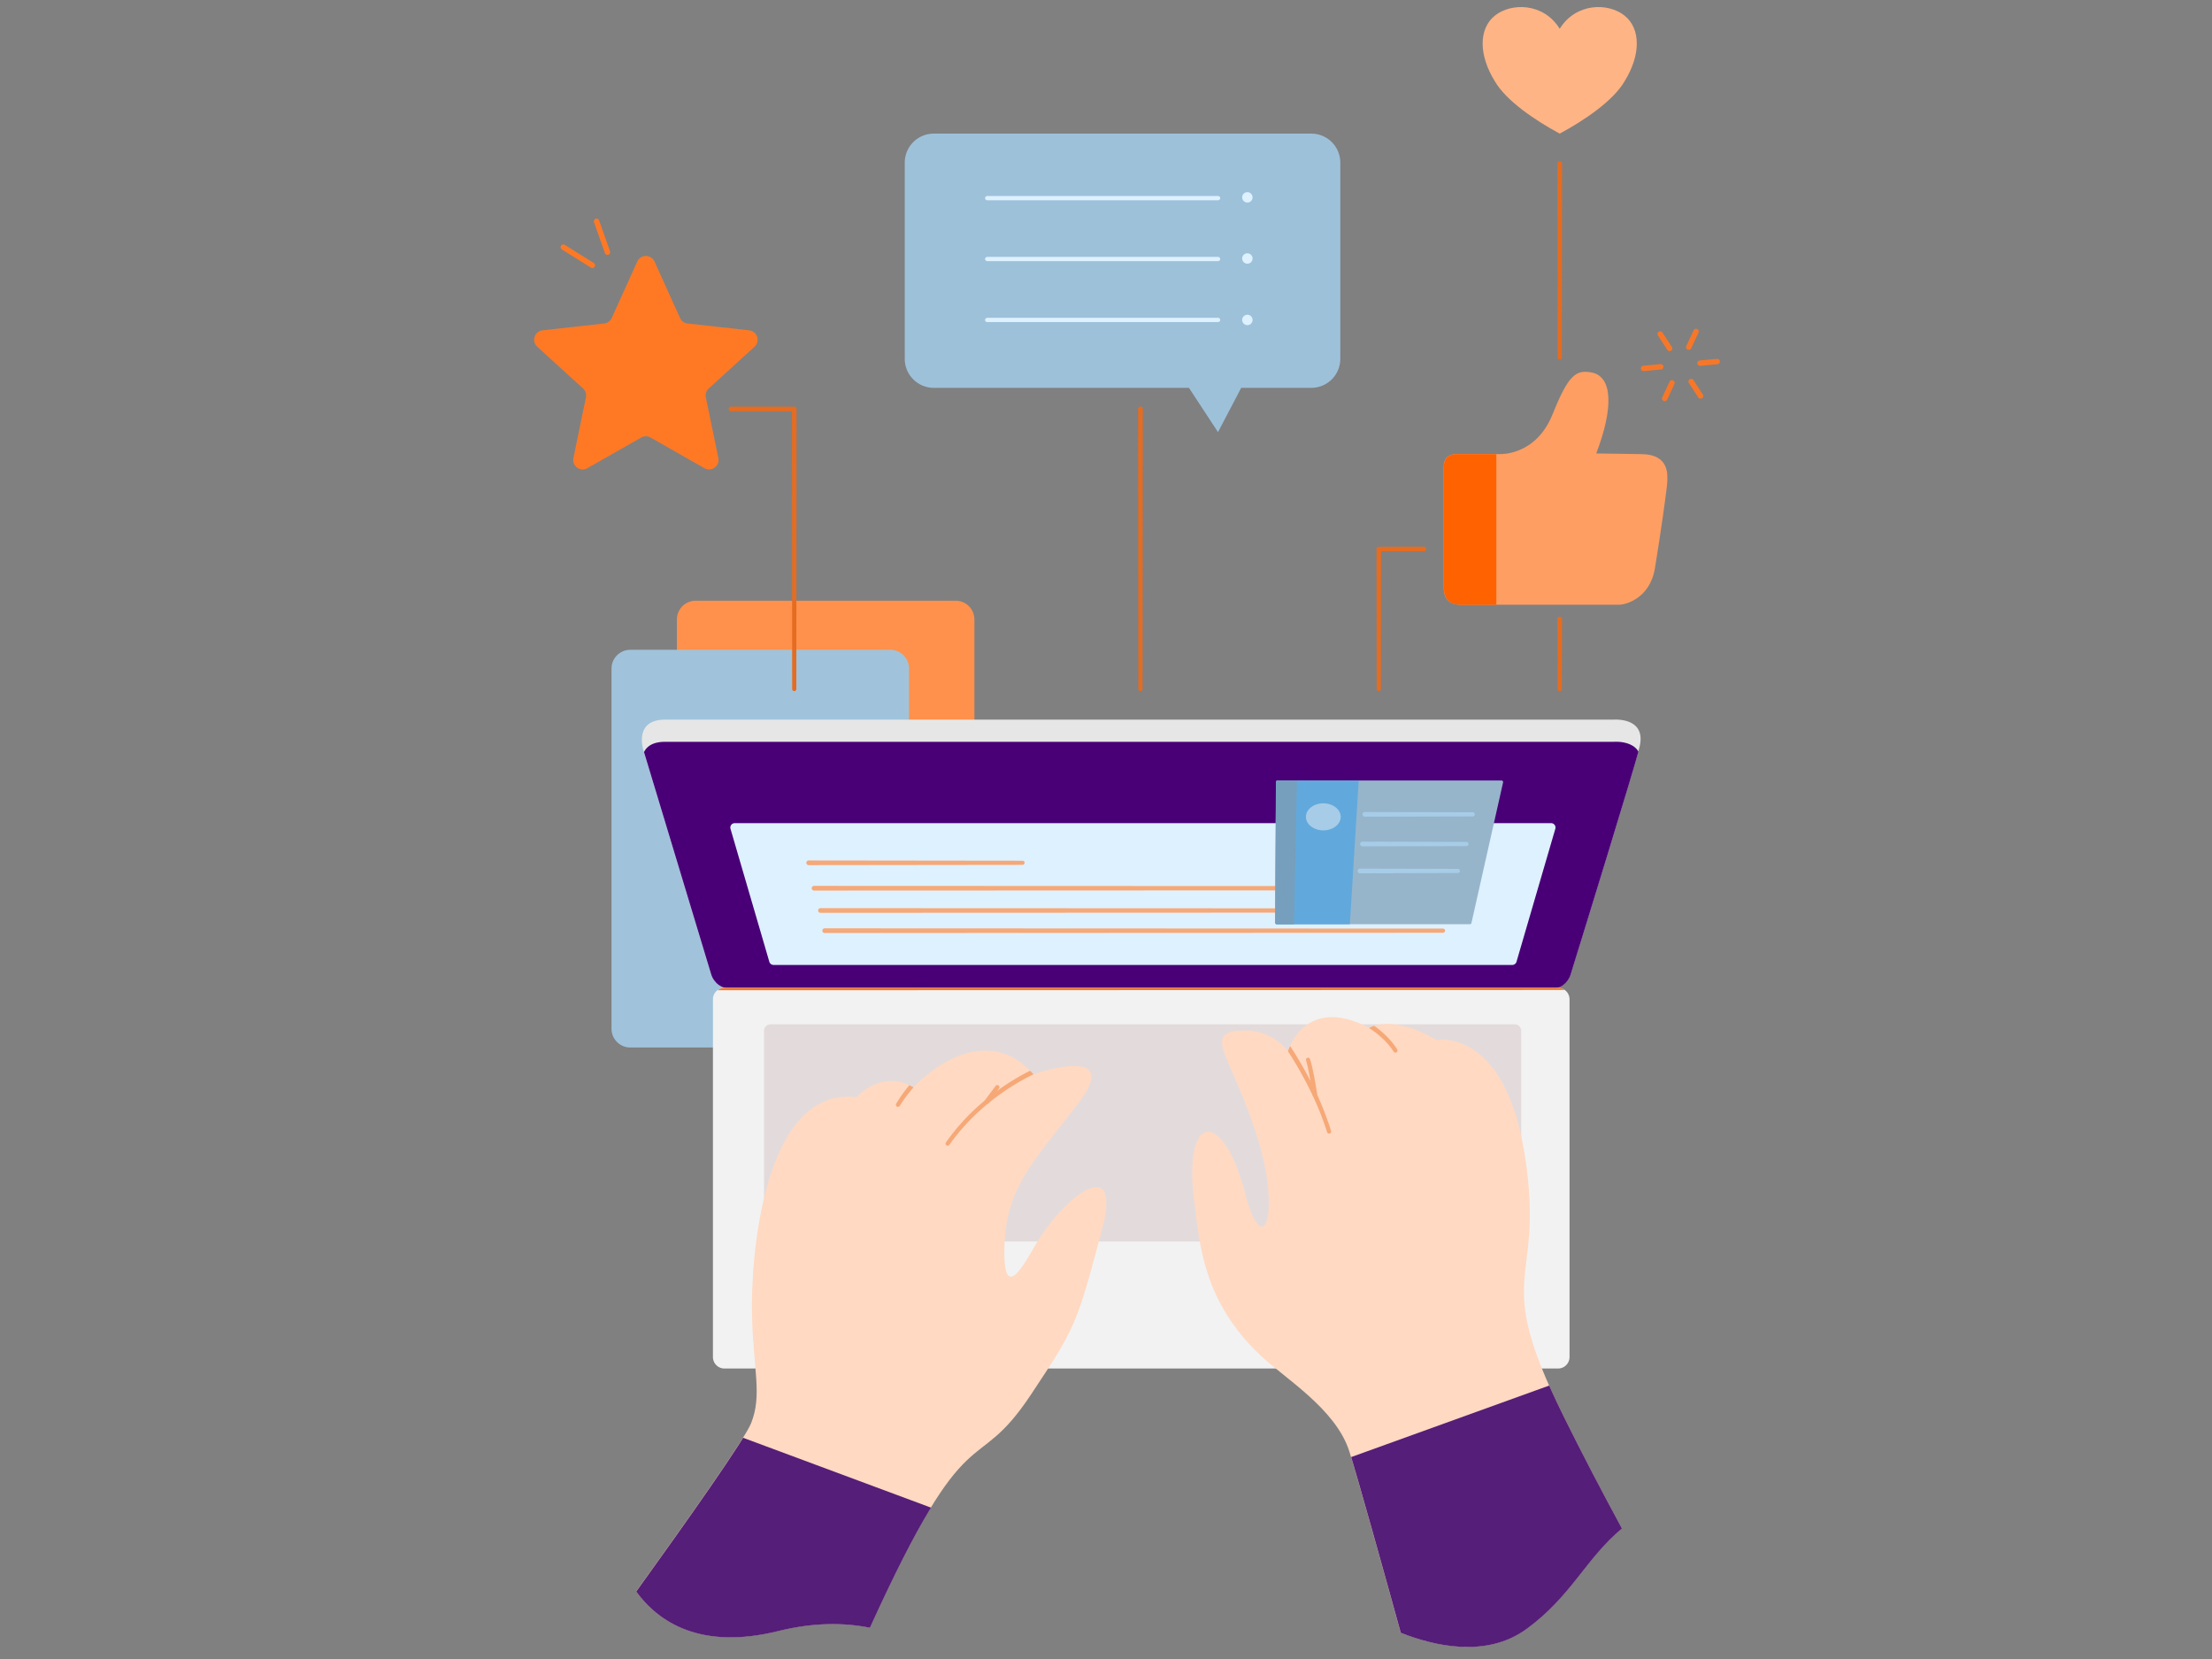 <?xml version="1.0" encoding="UTF-8" standalone="no"?>
<svg
   data-name="图层 1"
   viewBox="0 0 4000 3000"
   version="1.1"
   id="svg124"
   sodipodi:docname="blog-entreprise.svg"
   inkscape:version="1.2.1 (9c6d41e410, 2022-07-14)"
   xmlns:inkscape="http://www.inkscape.org/namespaces/inkscape"
   xmlns:sodipodi="http://sodipodi.sourceforge.net/DTD/sodipodi-0.dtd"
   xmlns="http://www.w3.org/2000/svg"
   xmlns:svg="http://www.w3.org/2000/svg">
  <rect x="0" y="0" width="4000" height="3000" fill="#808080" stroke="none"/>
  <sodipodi:namedview
     id="namedview126"
     pagecolor="#ffffff"
     bordercolor="#111111"
     borderopacity="1"
     inkscape:showpageshadow="0"
     inkscape:pageopacity="0"
     inkscape:pagecheckerboard="1"
     inkscape:deskcolor="#d1d1d1"
     showgrid="false"
     inkscape:zoom="0.31975"
     inkscape:cx="1749.8045"
     inkscape:cy="1501.1728"
     inkscape:window-width="2560"
     inkscape:window-height="1369"
     inkscape:window-x="1912"
     inkscape:window-y="-8"
     inkscape:window-maximized="1"
     inkscape:current-layer="svg124" />
  <defs
     id="defs20">
    <clipPath
       id="a">
      <path
         fill="none"
         d="M2576.744,844.782s60.181,3.555,88.244-66.322c26.413-65.753,38.861-74.502,64.895-69.621,35.072,6.586,36.967,58.766,7.812,134.839l74.056,1.103c49.148,0,44.267,35.986,44.267,45.47,0,9.473-11.902,92.211-20.584,144.624-8.693,52.425-51.767,60.694-58.376,60.694H2511.125c-25.688,0-27.327-20.205-27.327-27.327V865.723c0-22.735,19.514-20.941,25.165-20.941Z"
         clip-rule="evenodd"
         id="path2" />
    </clipPath>
    <clipPath
       id="b">
      <path
         fill="none"
         d="M1296.658,1735.296a34.476,34.476,0,0,1-32.999-24.507c-26.112-86.393-112.305-371.618-112.305-371.618s-17.987-52.179,35.73-52.179H2766.984s56.024-4.592,42.461,46.819c-11.401,43.163-89.815,297.206-114.656,377.536a34.493,34.493,0,0,1-32.966,24.329C2487.543,1735.619,1471.462,1735.34,1296.658,1735.296Z"
         clip-rule="evenodd"
         id="path5" />
    </clipPath>
    <clipPath
       id="c">
      <path
         fill="none"
         d="M2204.279,1390.892a2.507,2.507,0,0,1,2.519-2.508H2580.11a2.522,2.522,0,0,1,2.463,3.076c-5.918,26.313-47.9,212.908-52.681,234.171a2.528,2.528,0,0,1-2.463,1.973H2205.483a2.496,2.496,0,0,1-1.783-.747,2.53,2.53,0,0,1-.735-1.794C2203.097,1601.081,2204.145,1414.742,2204.279,1390.892Z"
         clip-rule="evenodd"
         id="path8" />
    </clipPath>
    <clipPath
       id="d">
      <path
         fill="none"
         d="M2693.239,1752.681a19.156,19.156,0,0,0-19.135-19.146H1285.915a19.149,19.149,0,0,0-19.135,19.146V2348.392a19.145,19.145,0,0,0,19.135,19.142H2674.104a19.152,19.152,0,0,0,19.135-19.142Z"
         clip-rule="evenodd"
         id="path11" />
    </clipPath>
    <clipPath
       id="e">
      <path
         fill="none"
         d="M2412.004,2807.317c-28.475-102.952-70.969-255.512-85.39-301.448-22.412-71.397-108.593-122.46-148.937-161.007-93.415-89.243-99.89-179.881-109.485-255.602-19.024-150.218,48.201-154.575,84.889-13.385,29.745,114.469,59.602,34.612,21.219-90.326-42.439-138.149-95.097-177.345-27.037-180.878,50.909-2.641,77.009,34.348,77.009,34.348s27.382-94.953,135.263-38.906c0,0,37.68-23.749,112.048,20.517,0,0,114.645-22.824,147.756,195.466,33.122,218.297-58.108,184.205,64.06,431.24,30.848,62.377,64.215,126.027,96.847,186.315-60.293,50.103-84.198,113.036-159.146,167.511C2553.853,2850.037,2466.357,2828.906,2412.004,2807.317Z"
         clip-rule="evenodd"
         id="path14" />
    </clipPath>
    <clipPath
       id="f">
      <path
         fill="none"
         d="M1138.872,2738.736c84.588-117.466,180.967-253.881,191.332-279.813,18.846-47.125,3.967-87.285,1.594-180.995-2.385-93.71,18.444-380.188,174.124-362.345,0,0,41.057-47.298,94.808-16.416,0,0,109.864-121.555,199.902-21.598,0,0,153.752-53.806,72.786,50.697-75.36,97.282-119.582,139.578-121.365,240.069-1.794,100.491,40.901,9.74,57.25-15.763,52.313-81.596,137.113-137.478,105.963-19.045-42.751,162.555-44.902,165.887-118.992,277.559-95.9,144.551-100.703,19.306-268.218,387.842-42.718-8.565-93.426-9.134-152.114,5.427C1245.816,2836.641,1175.772,2789.235,1138.872,2738.736Z"
         clip-rule="evenodd"
         id="path17" />
    </clipPath>
  </defs>
  <path
     fill="#ff914c"
     fill-rule="evenodd"
     d="m 1762.039,1120.165 a 33.861,33.861 0 0 0 -33.849,-33.849 h -470.271 a 33.871,33.871 0 0 0 -33.861,33.849 v 651.389 a 33.881,33.881 0 0 0 33.861,33.861 h 470.271 a 33.871,33.871 0 0 0 33.849,-33.861 z"
     class="colorffa94c svgShape"
     id="path24"
     style="stroke-width:1.086" />
  <path
     fill="#a0c3db"
     fill-rule="evenodd"
     d="m 1643.802,1208.945 a 33.871,33.871 0 0 0 -33.849,-33.861 h -470.271 a 33.871,33.871 0 0 0 -33.849,33.861 v 651.389 a 33.861,33.861 0 0 0 33.849,33.849 h 470.271 a 33.861,33.861 0 0 0 33.849,-33.849 z"
     class="colora0dba6 svgShape"
     id="path26"
     style="stroke-width:1.086" />
  <path
     fill="#9ec1da"
     fill-rule="evenodd"
     d="m 1636.081,294.072 a 52.475,52.475 0 0 1 52.45,-52.45 h 682.697 a 52.475,52.475 0 0 1 52.45,52.45 v 354.818 a 52.472,52.472 0 0 1 -52.45,52.438 h -126.744 l -41.958,80.079 -52.547,-80.079 h -461.448 a 52.472,52.472 0 0 1 -52.45,-52.438 z"
     class="color9fda9e svgShape"
     id="path28"
     style="stroke-width:1.086" />
  <line
     x1="1785.165"
     x2="2202.732"
     y1="358.285"
     y2="358.285"
     fill="none"
     stroke="#def1ff"
     stroke-linecap="round"
     stroke-linejoin="round"
     stroke-width="7.601"
     class="colorStrokefff0de svgStroke"
     id="line30" />
  <line
     x1="1785.165"
     x2="2202.732"
     y1="578.565"
     y2="578.565"
     fill="none"
     stroke="#def1ff"
     stroke-linecap="round"
     stroke-linejoin="round"
     stroke-width="7.601"
     class="colorStrokefff0de svgStroke"
     id="line32" />
  <line
     x1="1785.165"
     x2="2202.732"
     y1="468.376"
     y2="468.376"
     fill="none"
     stroke="#def1ff"
     stroke-linecap="round"
     stroke-linejoin="round"
     stroke-width="7.601"
     class="colorStrokefff0de svgStroke"
     id="line34" />
  <path
     fill="#def1ff"
     fill-rule="evenodd"
     d="m 2255.497,351.315 a 5.575,5.575 0 1 1 -5.422,5.579 5.51,5.51 0 0 1 5.422,-5.579 z"
     class="colorfff0de svgShape"
     id="path36"
     style="stroke-width:1.086" />
  <path
     fill="none"
     stroke="#def1ff"
     stroke-linecap="round"
     stroke-linejoin="round"
     stroke-width="7.601"
     d="m 2255.497,351.315 a 5.575,5.575 0 1 1 -5.422,5.579 5.51,5.51 0 0 1 5.422,-5.579 z"
     class="colorStrokefff0de svgStroke"
     id="path38" />
  <path
     fill="#def1ff"
     fill-rule="evenodd"
     d="m 2255.497,461.866 a 5.575,5.575 0 1 1 -5.422,5.579 5.51,5.51 0 0 1 5.422,-5.579 z"
     class="colorfff0de svgShape"
     id="path40"
     style="stroke-width:1.086" />
  <path
     fill="none"
     stroke="#def1ff"
     stroke-linecap="round"
     stroke-linejoin="round"
     stroke-width="7.601"
     d="m 2255.497,461.866 a 5.575,5.575 0 1 1 -5.422,5.579 5.51,5.51 0 0 1 5.422,-5.579 z"
     class="colorStrokefff0de svgStroke"
     id="path42" />
  <path
     fill="#def1ff"
     fill-rule="evenodd"
     d="m 2255.497,572.998 a 5.575,5.575 0 1 1 -5.422,5.567 5.5,5.5 0 0 1 5.422,-5.567 z"
     class="colorfff0de svgShape"
     id="path44"
     style="stroke-width:1.086" />
  <path
     fill="none"
     stroke="#def1ff"
     stroke-linecap="round"
     stroke-linejoin="round"
     stroke-width="7.601"
     d="m 2255.497,572.998 a 5.575,5.575 0 1 1 -5.422,5.567 5.5,5.5 0 0 1 5.422,-5.567 z"
     class="colorStrokefff0de svgStroke"
     id="path46" />
  <path
     fill="#fe9e63"
     fill-rule="evenodd"
     d="m 2711.717,821.162 c 0,0 65.351,3.86 95.824,-72.019 28.682,-71.402 42.199,-80.902 70.47,-75.601 38.085,7.152 40.142,63.814 8.483,146.422 l 80.418,1.198 c 53.37,0 48.069,39.077 48.069,49.376 0,10.287 -12.925,100.132 -22.352,157.047 -9.44,56.928 -56.214,65.907 -63.39,65.907 h -288.777 c -27.895,0 -29.674,-21.941 -29.674,-29.674 V 843.901 c 0,-24.688 21.191,-22.74 27.326,-22.74 z"
     class="colorfedc63 svgShape"
     id="path48"
     style="stroke-width:1.086" />
  <g
     clip-path="url(#a)"
     fill="#000000"
     class="color000000 svgShape"
     id="g52"
     transform="matrix(1.086,0,0,1.086,-86.368,-96.187)">
    <rect
       width="120.855"
       height="314.728"
       x="2450.253"
       y="802.162"
       fill="#ff6200"
       class="colorffab00 svgShape"
       id="rect50" />
  </g>
  <path
     fill="#ff7925"
     fill-rule="evenodd"
     d="m 1152.402,472.927 a 17.088,17.088 0 0 1 31.138,0 c 15.176,33.535 37.238,82.306 46.205,102.116 a 17.074,17.074 0 0 0 13.675,9.936 c 21.614,2.396 74.802,8.314 111.399,12.392 a 17.087,17.087 0 0 1 9.621,29.602 c -27.217,24.809 -66.767,60.861 -82.838,75.504 a 17.069,17.069 0 0 0 -5.228,16.084 c 4.393,21.3 15.2,73.713 22.643,109.765 a 17.094,17.094 0 0 1 -25.196,18.31 c -31.986,-18.214 -78.505,-44.693 -97.397,-55.451 a 17.058,17.058 0 0 0 -16.906,0 c -18.904,10.759 -65.411,37.238 -97.409,55.451 a 17.089,17.089 0 0 1 -25.184,-18.31 c 7.431,-36.052 18.238,-88.465 22.631,-109.765 a 17.091,17.091 0 0 0 -5.216,-16.084 c -16.071,-14.643 -55.633,-50.695 -82.838,-75.504 a 17.079,17.079 0 0 1 9.621,-29.602 c 36.584,-4.078 89.785,-9.996 111.387,-12.392 a 17.093,17.093 0 0 0 13.687,-9.936 c 8.955,-19.811 31.029,-68.582 46.205,-102.116 z"
     class="colorffde25 svgShape"
     id="path54"
     style="stroke-width:1.086" />
  <path
     fill="#ffb485"
     fill-rule="evenodd"
     d="m 2820.465,52.033 c 29.347,-47.403 88.042,-47.403 117.377,-23.696 29.347,23.696 29.347,71.087 0,118.491 -20.537,35.543 -73.35,71.099 -117.377,94.795 -44.015,-23.695 -96.828,-59.251 -117.377,-94.795 -29.335,-47.404 -29.335,-94.795 0,-118.491 29.347,-23.708 88.042,-23.708 117.377,23.696 z"
     class="colorff9b85 svgShape"
     id="path56"
     style="stroke-width:1.086" />
  <path
     fill="#b54f10"
     fill-rule="evenodd"
     d="m 1321.672,1788.17 a 37.438,37.438 0 0 1 -35.834,-26.612 c -28.355,-93.814 -121.951,-403.54 -121.951,-403.54 0,0 -19.533,-56.661 38.799,-56.661 h 1715.612 c 0,0 60.836,-4.986 46.108,50.84 -12.38,46.871 -97.53,322.736 -124.505,409.966 a 37.456,37.456 0 0 1 -35.798,26.419 c -189.25,-0.061 -1292.612,-0.363 -1482.431,-0.411 z"
     class="colorb56710 svgShape"
     id="path58"
     style="fill:#e6e6e6;stroke-width:1.086" />
  <g
     clip-path="url(#b)"
     fill="#000000"
     class="color000000 svgShape"
     id="g62"
     transform="matrix(1.086,0,0,1.086,-86.368,-96.187)">
    <path
       fill="#490077"
       fill-rule="evenodd"
       d="m 1267.415,1785.826 -116.061,-409.911 c 0,0 -17.987,-52.168 35.73,-52.168 h 1579.9 c 0,0 56.024,-4.603 42.461,46.808 -13.574,51.41 -112.282,400.673 -112.282,400.673 z"
       class="color7c4427 svgShape"
       id="path60" />
  </g>
  <path
     fill="#def1ff"
     fill-rule="evenodd"
     d="m 2812.526,1498.715 a 7.975,7.975 0 0 0 -7.661,-10.214 H 1328.631 a 7.99,7.99 0 0 0 -7.661,10.214 c 12.525,42.877 60.607,207.561 70.216,240.478 a 7.977,7.977 0 0 0 7.66,5.736 h 1335.804 a 7.976,7.976 0 0 0 7.66,-5.736 c 9.609,-32.917 57.69,-197.601 70.216,-240.478 z"
     class="colorfff0de svgShape"
     id="path64"
     style="stroke-width:1.086" />
  <path
     fill="#f6a877"
     fill-rule="evenodd"
     d="m 1462.297,1564.453 386.755,-0.46 a 3.776,3.776 0 0 0 0,-7.552 l -386.755,-0.46 a 4.236,4.236 0 0 0 0,8.471 z m 9.815,45.975 1155.024,-0.46 a 3.776,3.776 0 0 0 0,-7.552 l -1155.024,-0.46 a 4.236,4.236 0 1 0 0,8.471 z m 11.497,40.263 1137.719,-0.46 a 3.776,3.776 0 1 0 0,-7.552 l -1137.719,-0.46 a 4.236,4.236 0 0 0 0,8.471 z m 7.636,36.512 1118.138,-0.46 a 3.776,3.776 0 0 0 0,-7.552 l -1118.138,-0.46 a 4.236,4.236 0 0 0 0,8.471 z"
     class="colorf69777 svgShape"
     id="path66"
     style="stroke-width:1.086" />
  <path
     fill="#96b5cb"
     fill-rule="evenodd"
     d="m 2307.257,1414.182 a 2.722,2.722 0 0 1 2.735,-2.723 h 405.38 a 2.739,2.739 0 0 1 2.675,3.34 c -6.426,28.573 -52.014,231.196 -57.206,254.287 a 2.745,2.745 0 0 1 -2.675,2.142 h -349.602 a 2.71,2.71 0 0 1 -1.936,-0.811 2.747,2.747 0 0 1 -0.799,-1.949 c 0.145,-26.043 1.283,-228.388 1.428,-254.287 z"
     class="color96cbaa svgShape"
     id="path68"
     style="stroke-width:1.086" />
  <g
     clip-path="url(#c)"
     fill="#000000"
     class="color000000 svgShape"
     id="g74"
     transform="matrix(1.086,0,0,1.086,-86.368,-96.187)">
    <path
       fill="#61a9dc"
       fill-rule="evenodd"
       d="m 2343.286,1366.486 -17.753,288.357 c 0,0 -182.761,51.054 -174.124,-68.272 8.626,-119.326 28.463,-284.701 191.877,-220.085 z"
       class="color7ec699 svgShape"
       id="path70" />
    <polygon
       fill="#759fbc"
       fill-rule="evenodd"
       points="2233.723,1655.155 2167.602,1660.582 2151.108,1348.666 2239.741,1350.237 "
       class="color75bc8d svgShape"
       id="polygon72" />
  </g>
  <path
     fill="#f77728"
     fill-rule="evenodd"
     d="m 2838.219,1807.049 a 20.801,20.801 0 0 0 -20.779,-20.791 H 1310.006 a 20.794,20.794 0 0 0 -20.779,20.791 v 646.882 a 20.79,20.79 0 0 0 20.779,20.786 h 1507.434 a 20.797,20.797 0 0 0 20.779,-20.786 z"
     class="colorf7bb28 svgShape"
     id="path76"
     style="fill:#f2f2f2;stroke-width:1.086" />
  <g
     clip-path="url(#d)"
     fill="#000000"
     class="color000000 svgShape"
     id="g80"
     transform="matrix(1.086,0,0,1.086,-86.368,-96.187)">
    <path
       fill="#f77728"
       fill-rule="evenodd"
       d="m 1264.383,1737.436 1457.71,-0.423 a 3.477,3.477 0 0 0 0,-6.954 l -1457.71,-0.423 a 3.901,3.901 0 1 0 0,7.801 z"
       class="colorf7aa28 svgShape"
       id="path78" />
  </g>
  <path
     fill="#f07e37"
     fill-rule="evenodd"
     d="m 2750.854,1864.122 a 11.871,11.871 0 0 0 -11.86,-11.86 H 1393.4 a 11.864,11.864 0 0 0 -11.86,11.86 v 369.06 a 11.864,11.864 0 0 0 11.86,11.86 h 1345.594 a 11.872,11.872 0 0 0 11.86,-11.86 z"
     class="colore4892a svgShape"
     id="path82"
     style="fill:#e3dbdb;stroke-width:1.086" />
  <path
     fill="#ffd9c2"
     fill-rule="evenodd"
     d="m 2532.825,2952.276 c -30.921,-111.796 -77.066,-277.461 -92.725,-327.343 -24.337,-77.53 -117.921,-132.979 -161.731,-174.837 -101.439,-96.909 -108.47,-195.333 -118.89,-277.558 -20.658,-163.121 52.341,-167.853 92.181,-14.534 32.3,124.302 64.721,37.585 23.042,-98.085 -46.084,-150.016 -103.266,-192.579 -29.359,-196.415 55.282,-2.868 83.624,37.298 83.624,37.298 0,0 29.735,-103.109 146.882,-42.248 0,0 40.917,-25.789 121.673,22.28 0,0 124.493,-24.785 160.448,212.256 35.967,237.049 -63.1,200.029 69.562,468.283 33.498,67.735 69.731,136.853 105.166,202.32 -65.472,54.407 -91.43,122.746 -172.816,181.9 -73.023,53.072 -168.036,30.127 -227.057,6.683 z"
     class="colorffdac2 svgShape"
     id="path84"
     style="stroke-width:1.086" />
  <g
     clip-path="url(#e)"
     fill="#000000"
     class="color000000 svgShape"
     id="g92"
     transform="matrix(1.086,0,0,1.086,-86.368,-96.187)">
    <polygon
       fill="#551e78"
       fill-rule="evenodd"
       points="3094.926,3025.119 2364.294,3078.669 2260.571,2539.618 2705.41,2378.972 "
       class="color43781e svgShape"
       id="polygon86" />
    <path
       fill="#f6a877"
       fill-rule="evenodd"
       d="m 2360.025,1800.86 a 150.498,150.498 0 0 1 22.078,17.386 114.121,114.121 0 0 1 17.999,21.409 3.476,3.476 0 1 0 5.907,-3.667 121.303,121.303 0 0 0 -18.801,-23.058 157.476,157.476 0 0 0 -23.058,-18.69 3.9,3.9 0 0 0 -4.123,6.62 z m -87.229,109.541 c 0,0 -2.563,-17.441 -6.174,-34.983 -1.705,-8.314 -3.644,-16.65 -5.673,-23.192 a 3.473,3.473 0 1 0 -6.653,1.995 c 1.872,6.397 3.633,14.521 5.182,22.612 3.31,17.386 5.595,34.649 5.595,34.649 a 3.899,3.899 0 0 0 7.723,-1.081 z"
       class="colorf69777 svgShape"
       id="path88" />
    <path
       fill="#f6a877"
       fill-rule="evenodd"
       d="m 2221.531,1835.23 c 0,0 18.968,27.238 38.616,66.935 a 495.391,495.391 0 0 1 29.132,71.56 3.476,3.476 0 1 0 6.642,-2.051 503.821,503.821 0 0 0 -29.154,-72.763 c -19.715,-40.388 -38.828,-68.116 -38.828,-68.116 a 3.897,3.897 0 1 0 -6.408,4.436 z"
       class="colorf69777 svgShape"
       id="path90" />
  </g>
  <path
     fill="#ffd9c2"
     fill-rule="evenodd"
     d="m 1150.332,2877.805 c 91.854,-127.556 196.512,-275.689 207.767,-303.849 20.465,-51.173 4.308,-94.783 1.73,-196.542 -2.59,-101.76 20.029,-412.846 189.081,-393.47 0,0 44.584,-51.361 102.952,-17.826 0,0 119.301,-131.996 217.073,-23.454 0,0 166.959,-58.428 79.038,55.052 -81.834,105.638 -129.854,151.567 -131.79,260.691 -1.948,109.124 44.414,10.577 62.168,-17.117 56.807,-88.605 148.891,-149.287 115.066,-20.681 -46.423,176.518 -48.759,180.137 -129.213,301.401 -104.137,156.968 -109.353,20.964 -291.258,421.157 -46.387,-9.3 -101.451,-9.919 -165.18,5.894 -141.303,35.059 -217.363,-16.419 -257.433,-71.255 z"
     class="colorffdac2 svgShape"
     id="path94"
     style="stroke-width:1.086" />
  <g
     clip-path="url(#f)"
     fill="#000000"
     class="color000000 svgShape"
     id="g102"
     transform="matrix(1.086,0,0,1.086,-86.368,-96.187)">
    <polygon
       fill="#551e78"
       fill-rule="evenodd"
       points="1538.731,3035.932 838.042,3007.727 1264.439,2463.145 1682.118,2618.434 "
       class="color43781e svgShape"
       id="polygon96" />
    <path
       fill="#f6a877"
       fill-rule="evenodd"
       d="m 1725.973,1924.944 17.029,-24.072 a 3.477,3.477 0 0 0 -5.617,-4.101 l -17.72,23.582 a 3.901,3.901 0 0 0 6.308,4.591 z m -124.742,-37.803 a 224.209,224.209 0 0 0 -15.725,18.857 231.13,231.13 0 0 0 -13.697,20.306 3.476,3.476 0 1 0 5.94,3.611 223.766,223.766 0 0 1 13.608,-19.425 218.697,218.697 0 0 1 15.458,-17.91 3.897,3.897 0 0 0 -5.583,-5.439 z"
       class="colorf69777 svgShape"
       id="path98" />
    <path
       fill="#f6a877"
       fill-rule="evenodd"
       d="m 1802.158,1868.118 c 0,0 -38.382,16.115 -81.713,51.945 a 358.614,358.614 0 0 0 -65.82,70.791 3.477,3.477 0 0 0 5.695,3.99 351.683,351.683 0 0 1 64.806,-69.086 c 42.495,-34.827 80.041,-50.452 80.041,-50.452 a 3.896,3.896 0 1 0 -3.009,-7.188 z"
       class="colorf69777 svgShape"
       id="path100" />
  </g>
  <path
     fill="#e56c20"
     fill-rule="evenodd"
     d="m 2816.229,1119.33 0.472,126.623 a 3.77,3.77 0 0 0 7.54,0 l 0.46,-126.623 a 4.236,4.236 0 1 0 -8.471,0 z m 0,-823.527 0.472,350.643 a 3.77,3.77 0 1 0 7.54,0 l 0.46,-350.643 a 4.236,4.236 0 1 0 -8.471,0 z m -241.58,692.669 -81.41,0.109 a 4.122,4.122 0 0 0 -4.114,4.127 l 0.339,253.246 a 3.776,3.776 0 0 0 7.552,0 c 0,0 0.302,-216.371 0.351,-249.119 l 77.283,0.109 a 4.236,4.236 0 1 0 0,-8.471 z M 2058.065,739.473 l 0.46,506.48 a 3.776,3.776 0 0 0 7.552,0 l 0.46,-506.48 a 4.236,4.236 0 1 0 -8.471,0 z m -736.175,4.236 110.213,-0.085 0.375,502.329 a 3.77,3.77 0 0 0 7.54,0 l 0.375,-506.48 a 4.142,4.142 0 0 0 -4.151,-4.151 l -114.352,-0.085 a 4.236,4.236 0 0 0 0,8.471 z"
     class="colore58820 svgShape"
     id="path104"
     style="stroke-width:1.086" />
  <path
     fill="#a7cce7"
     fill-rule="evenodd"
     d="m 2392.987,1452.703 c 17.342,0 31.417,10.952 31.417,24.422 0,13.482 -14.075,24.434 -31.417,24.434 -17.342,0 -31.417,-10.952 -31.417,-24.434 0,-13.47 14.074,-24.422 31.417,-24.422 z m 75.032,24.155 195.108,-0.46 a 3.776,3.776 0 0 0 0,-7.552 l -195.108,-0.46 a 4.236,4.236 0 0 0 0,8.471 z m -4.212,53.588 188.016,-0.46 a 3.77,3.77 0 1 0 0,-7.54 l -188.016,-0.472 a 4.236,4.236 0 1 0 0,8.471 z m -4.405,48.759 176.81,-0.472 a 3.77,3.77 0 1 0 0,-7.54 l -176.81,-0.46 a 4.236,4.236 0 1 0 0,8.471 z"
     class="colore0e7a7 svgShape"
     id="path106"
     style="stroke-width:1.086" />
  <line
     x1="3067.006"
     x2="3053.803"
     y1="599.405"
     y2="627.712"
     fill="none"
     stroke="#f77728"
     stroke-linecap="round"
     stroke-linejoin="round"
     stroke-width="9.773"
     class="colorStrokef7e628 svgStroke"
     id="line108" />
  <line
     x1="3023.525"
     x2="3010.321"
     y1="692.3"
     y2="720.594"
     fill="none"
     stroke="#f77728"
     stroke-linecap="round"
     stroke-linejoin="round"
     stroke-width="9.773"
     class="colorStrokef7e628 svgStroke"
     id="line110" />
  <line
     x1="3075.187"
     x2="3058.112"
     y1="716.044"
     y2="689.903"
     fill="none"
     stroke="#f77728"
     stroke-linecap="round"
     stroke-linejoin="round"
     stroke-width="9.773"
     class="colorStrokef7e628 svgStroke"
     id="line112" />
  <line
     x1="3019.216"
     x2="3002.14"
     y1="630.107"
     y2="603.955"
     fill="none"
     stroke="#f77728"
     stroke-linecap="round"
     stroke-linejoin="round"
     stroke-width="9.773"
     class="colorStrokef7e628 svgStroke"
     id="line114" />
  <line
     x1="3105.261"
     x2="3074.171"
     y1="653.767"
     y2="656.707"
     fill="none"
     stroke="#f77728"
     stroke-linecap="round"
     stroke-linejoin="round"
     stroke-width="9.773"
     class="colorStrokef7e628 svgStroke"
     id="line116" />
  <line
     x1="3003.156"
     x2="2972.054"
     y1="663.291"
     y2="666.232"
     fill="none"
     stroke="#f77728"
     stroke-linecap="round"
     stroke-linejoin="round"
     stroke-width="9.773"
     class="colorStrokef7e628 svgStroke"
     id="line118" />
  <line
     x1="1078.762"
     x2="1098.487"
     y1="400.182"
     y2="456.045"
     fill="none"
     stroke="#ff7925"
     stroke-linecap="round"
     stroke-linejoin="round"
     stroke-width="9.773"
     class="colorStrokeffde25 svgStroke"
     id="line120" />
  <line
     x1="1071.101"
     x2="1018.615"
     y1="479.728"
     y2="446.92"
     fill="none"
     stroke="#ff7925"
     stroke-linecap="round"
     stroke-linejoin="round"
     stroke-width="9.773"
     class="colorStrokeffde25 svgStroke"
     id="line122" />
</svg>
